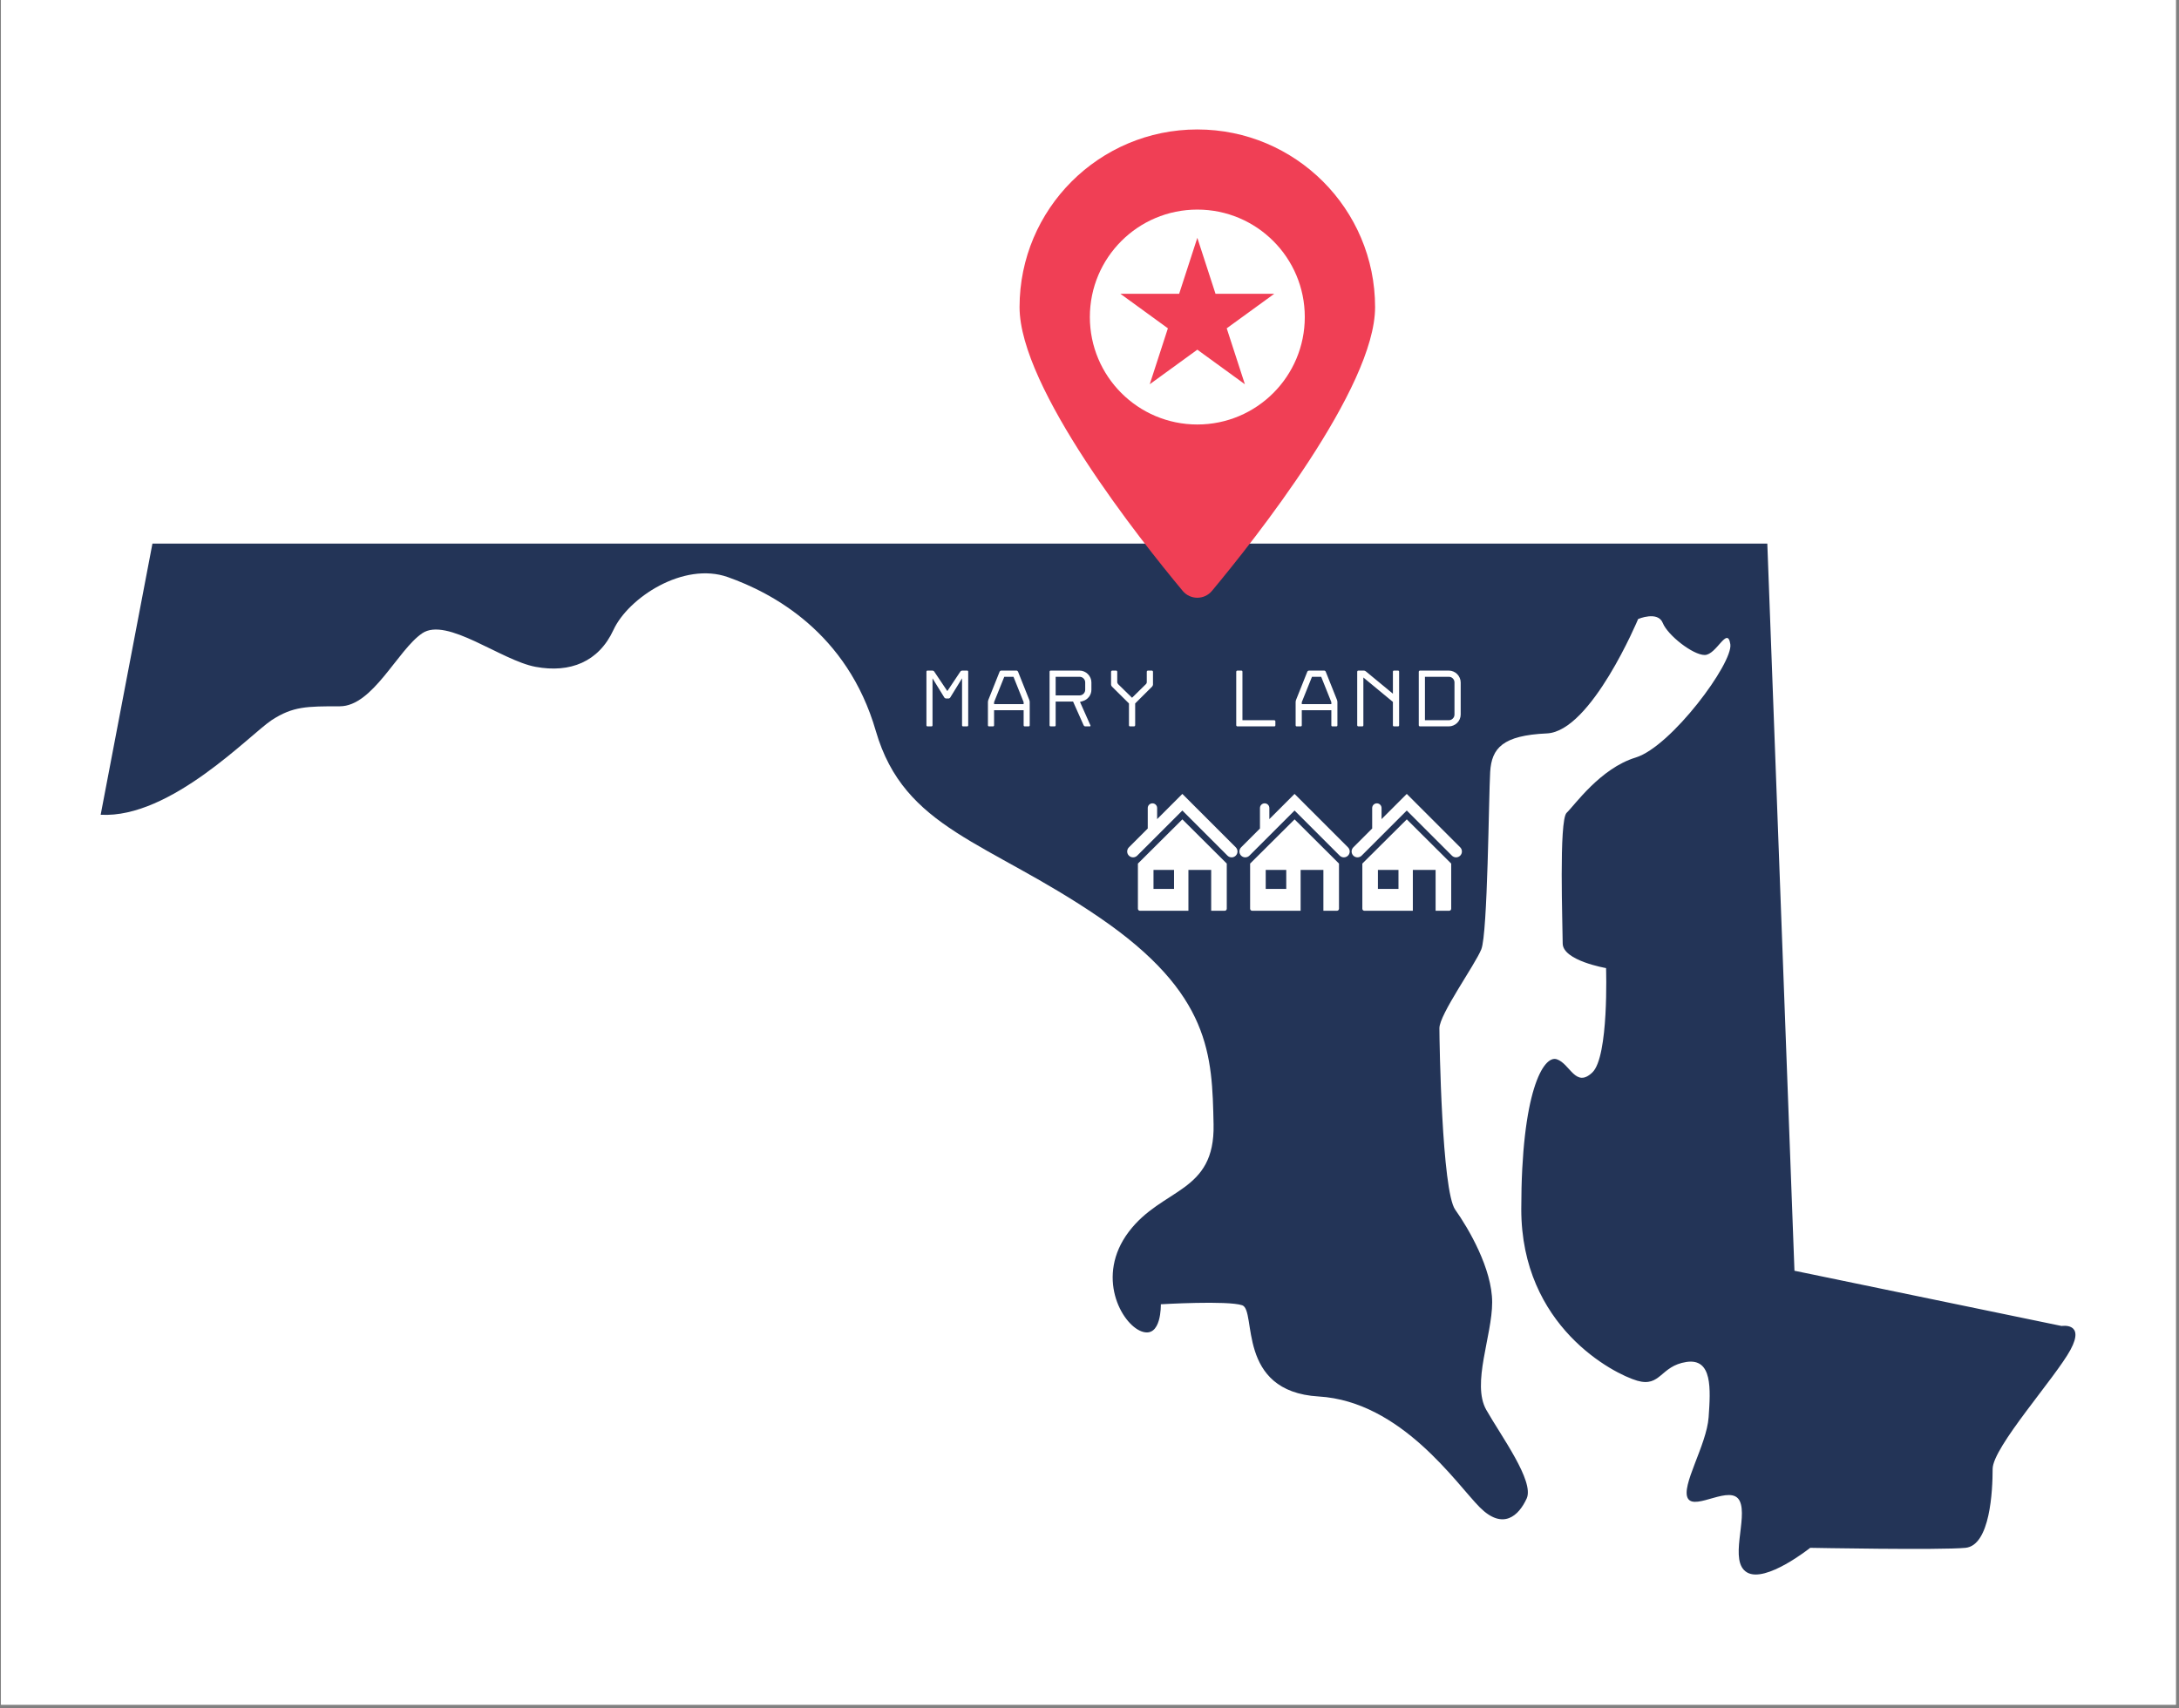 <svg xmlns="http://www.w3.org/2000/svg" xmlns:xlink="http://www.w3.org/1999/xlink" width="662" zoomAndPan="magnify" viewBox="0 0 496.5 389.25" height="519" preserveAspectRatio="xMidYMid meet" version="1.0"><rect x="0" y="0" width="496.5" height="389.25" fill="#808080" stroke="none"/><defs><clipPath id="95a8eb5f4d"><path d="M 0.227 0 L 495.773 0 L 495.773 388.5 L 0.227 388.5 Z M 0.227 0 " clip-rule="nonzero"/></clipPath><clipPath id="0ad50673d8"><path d="M 22.938 123.098 L 472.898 123.098 L 472.898 358.836 L 22.938 358.836 Z M 22.938 123.098 " clip-rule="nonzero"/></clipPath><clipPath id="214d4cac8f"><path d="M 232 29.504 L 314 29.504 L 314 137 L 232 137 Z M 232 29.504 " clip-rule="nonzero"/></clipPath><clipPath id="ff78a4efab"><path d="M 259 186 L 280 186 L 280 207.883 L 259 207.883 Z M 259 186 " clip-rule="nonzero"/></clipPath><clipPath id="c1bed9a311"><path d="M 256.648 180.934 L 282 180.934 L 282 196 L 256.648 196 Z M 256.648 180.934 " clip-rule="nonzero"/></clipPath><clipPath id="f3c4d9b531"><path d="M 284 186 L 306 186 L 306 207.883 L 284 207.883 Z M 284 186 " clip-rule="nonzero"/></clipPath><clipPath id="35217beb7b"><path d="M 282.215 180.934 L 307.668 180.934 L 307.668 196 L 282.215 196 Z M 282.215 180.934 " clip-rule="nonzero"/></clipPath><clipPath id="f2decb5b6f"><path d="M 310 186 L 331 186 L 331 207.883 L 310 207.883 Z M 310 186 " clip-rule="nonzero"/></clipPath><clipPath id="c42462ed4f"><path d="M 307.785 180.934 L 333.234 180.934 L 333.234 196 L 307.785 196 Z M 307.785 180.934 " clip-rule="nonzero"/></clipPath></defs><g clip-path="url(#95a8eb5f4d)"><path fill="#ffffff" d="M 0.227 0 L 495.773 0 L 495.773 388.5 L 0.227 388.5 Z M 0.227 0 " fill-opacity="1" fill-rule="nonzero"/><path fill="#ffffff" d="M 0.227 0 L 495.773 0 L 495.773 388.5 L 0.227 388.5 Z M 0.227 0 " fill-opacity="1" fill-rule="nonzero"/></g><g clip-path="url(#0ad50673d8)"><path fill="#233457" d="M 471.793 307.586 C 468.418 313.875 454.035 329.832 454.035 334.773 C 454.035 339.711 453.48 352.184 447.863 352.75 C 442.238 353.309 412.469 352.75 412.469 352.75 C 412.469 352.75 402.355 360.832 398.09 358.367 C 393.812 355.891 398.312 346.004 396.406 342.078 C 394.488 338.137 386.289 344.32 384.609 341.512 C 382.926 338.703 388.875 329.383 389.324 322.973 C 389.773 316.566 390.223 309.492 384.266 310.395 C 378.309 311.285 378.426 316.234 373.035 314.66 C 367.645 313.082 346.633 302.305 346.633 275.566 C 346.633 248.82 351.68 240.398 354.723 241.406 C 357.754 242.414 358.988 248.039 362.805 244.438 C 366.629 240.848 365.953 220.629 365.953 220.629 C 365.953 220.629 356.07 218.938 356.07 215.004 C 356.07 211.07 355.172 186.918 356.973 185.234 C 358.762 183.551 364.602 175.121 372.691 172.645 C 380.781 170.18 394.938 151.074 394.266 146.809 C 393.598 142.543 391.125 149.273 388.422 149.273 C 385.734 149.273 380 144.785 378.875 141.977 C 377.75 139.168 373.262 141.074 373.262 141.074 C 373.262 141.074 362.578 166.695 352.473 167.145 C 342.355 167.598 339.891 170.512 339.547 175.902 C 339.215 181.301 338.992 212.762 337.523 216.352 C 336.066 219.945 327.977 231.184 327.977 234.332 C 327.977 237.473 328.543 271.398 331.574 275.676 C 334.609 279.941 340 289.156 340 296.797 C 340 304.438 335.285 315.332 338.648 321.289 C 342.023 327.25 349.664 337.578 347.863 341.512 C 346.062 345.445 342.473 348.809 337.191 343.535 C 331.91 338.254 319.328 319.383 300.457 318.258 C 281.574 317.133 286.41 298.594 283.035 297.469 C 279.668 296.344 264.504 297.246 264.504 297.246 C 264.504 297.246 264.719 305.109 260.113 303.43 C 255.516 301.746 249.559 290.84 257.195 280.73 C 264.836 270.617 276.859 271.969 276.52 256.238 C 276.184 240.508 275.961 226.469 250.457 209.055 C 224.953 191.633 206.074 189.051 199.559 166.578 C 193.043 144.109 175.961 135.117 165.855 131.527 C 155.738 127.938 143.16 136.242 139.785 143.551 C 136.418 150.848 129.902 153.43 122.039 151.973 C 114.172 150.516 101.812 140.52 96.195 144.332 C 90.578 148.156 84.961 160.965 77.43 160.965 C 69.902 160.965 66.758 160.965 61.926 164.105 C 57.094 167.254 38.891 186.586 22.938 185.684 L 34.734 123.887 L 402.695 123.887 L 408.879 289.605 L 469.766 302.195 C 469.766 302.195 475.168 301.297 471.793 307.586 " fill-opacity="1" fill-rule="nonzero"/></g><g clip-path="url(#214d4cac8f)"><path fill="#f03f55" d="M 313.324 70 C 313.324 88.43 285.832 123.043 276.148 134.668 C 274.414 136.746 271.219 136.746 269.488 134.668 C 259.809 123.043 232.312 88.43 232.312 70 C 232.312 47.633 250.449 29.504 272.82 29.504 C 295.184 29.504 313.324 47.633 313.324 70 " fill-opacity="1" fill-rule="nonzero"/></g><path fill="#ffffff" d="M 283.656 87.57 L 272.82 79.691 L 261.977 87.57 L 266.113 74.824 L 255.281 66.949 L 268.68 66.949 L 272.82 54.203 L 276.961 66.949 L 290.359 66.949 L 279.516 74.824 Z M 272.82 47.766 C 259.293 47.766 248.332 58.727 248.332 72.25 C 248.332 85.777 259.293 96.742 272.82 96.742 C 286.344 96.742 297.305 85.777 297.305 72.25 C 297.305 58.727 286.344 47.766 272.82 47.766 Z M 324.684 164.141 L 330.117 164.141 C 330.477 164.141 330.785 164.004 331.035 163.754 C 331.289 163.5 331.414 163.195 331.414 162.836 L 331.414 155.535 C 331.414 155.176 331.289 154.871 331.035 154.617 C 330.785 154.367 330.477 154.242 330.117 154.242 L 324.684 154.242 Z M 323.277 165.281 L 323.277 153.09 C 323.277 153.027 323.305 152.973 323.359 152.91 C 323.414 152.855 323.477 152.828 323.539 152.828 L 330.117 152.828 C 330.488 152.828 330.836 152.898 331.16 153.043 C 331.496 153.188 331.781 153.375 332.027 153.629 C 332.27 153.871 332.465 154.16 332.609 154.492 C 332.754 154.816 332.828 155.168 332.828 155.535 L 332.828 162.836 C 332.828 163.203 332.754 163.555 332.609 163.898 C 332.465 164.23 332.27 164.516 332.027 164.75 C 331.781 164.996 331.496 165.184 331.16 165.328 C 330.836 165.473 330.488 165.543 330.117 165.543 L 323.539 165.543 C 323.477 165.543 323.414 165.516 323.359 165.473 C 323.305 165.418 323.277 165.355 323.277 165.281 Z M 317.383 165.281 L 317.383 159.965 L 310.652 154.402 L 310.652 165.281 C 310.652 165.453 310.57 165.543 310.398 165.543 L 309.508 165.543 C 309.445 165.543 309.383 165.516 309.328 165.473 C 309.277 165.418 309.25 165.355 309.25 165.281 L 309.25 153.09 C 309.25 153.016 309.277 152.953 309.328 152.898 C 309.383 152.855 309.445 152.828 309.508 152.828 L 310.75 152.828 C 310.922 152.828 311.074 152.883 311.211 153 L 317.383 158.094 L 317.383 153.09 C 317.383 152.918 317.473 152.828 317.645 152.828 L 318.535 152.828 C 318.707 152.828 318.797 152.918 318.797 153.09 L 318.797 165.281 C 318.797 165.453 318.707 165.543 318.535 165.543 L 317.645 165.543 C 317.473 165.543 317.383 165.453 317.383 165.281 Z M 303.355 160.469 L 303.355 160.02 L 301.043 154.242 L 298.945 154.242 L 296.621 160.02 L 296.621 160.469 Z M 301.727 152.828 C 301.797 152.828 301.867 152.855 301.934 152.898 C 302.004 152.953 302.051 153.008 302.074 153.07 L 304.648 159.523 C 304.676 159.586 304.695 159.656 304.711 159.758 C 304.738 159.863 304.738 159.945 304.738 160.02 L 304.738 165.281 C 304.738 165.453 304.66 165.543 304.488 165.543 L 303.613 165.543 C 303.445 165.543 303.355 165.453 303.355 165.281 L 303.355 161.855 L 296.621 161.855 L 296.621 165.281 C 296.621 165.453 296.543 165.543 296.371 165.543 L 295.48 165.543 C 295.309 165.543 295.219 165.453 295.219 165.281 L 295.219 160.02 C 295.219 159.945 295.227 159.863 295.246 159.758 C 295.266 159.656 295.289 159.586 295.309 159.523 L 297.883 153.07 C 297.91 153.008 297.965 152.953 298.035 152.898 C 298.109 152.855 298.18 152.828 298.242 152.828 Z M 281.945 152.828 L 282.836 152.828 C 283.016 152.828 283.098 152.918 283.098 153.09 L 283.098 164.141 L 290.34 164.141 C 290.422 164.141 290.484 164.168 290.531 164.219 C 290.574 164.273 290.602 164.328 290.602 164.391 L 290.602 165.281 C 290.602 165.453 290.52 165.543 290.34 165.543 L 281.945 165.543 C 281.891 165.543 281.828 165.516 281.773 165.473 C 281.719 165.418 281.684 165.355 281.684 165.281 L 281.684 153.09 C 281.684 153.016 281.719 152.953 281.773 152.898 C 281.828 152.855 281.891 152.828 281.945 152.828 Z M 253.355 156.465 C 253.301 156.398 253.254 156.328 253.219 156.246 C 253.184 156.168 253.164 156.086 253.164 156.023 L 253.164 153.09 C 253.164 153.027 253.191 152.973 253.246 152.91 C 253.301 152.855 253.363 152.828 253.426 152.828 L 254.316 152.828 C 254.391 152.828 254.453 152.855 254.496 152.91 C 254.551 152.973 254.57 153.027 254.57 153.09 L 254.57 155.457 C 254.57 155.527 254.586 155.598 254.633 155.68 C 254.668 155.77 254.715 155.844 254.758 155.906 L 257.945 159.02 L 261.113 155.906 C 261.176 155.844 261.23 155.77 261.254 155.68 C 261.293 155.598 261.301 155.527 261.301 155.457 L 261.301 153.09 C 261.301 153.027 261.328 152.973 261.371 152.91 C 261.426 152.855 261.488 152.828 261.562 152.828 L 262.453 152.828 C 262.523 152.828 262.586 152.855 262.641 152.91 C 262.688 152.973 262.715 153.027 262.715 153.09 L 262.715 156.023 C 262.715 156.086 262.688 156.168 262.66 156.246 C 262.613 156.328 262.578 156.398 262.523 156.465 L 258.656 160.316 L 258.656 165.281 C 258.656 165.355 258.617 165.418 258.566 165.473 C 258.512 165.516 258.457 165.543 258.395 165.543 L 257.504 165.543 C 257.332 165.543 257.242 165.453 257.242 165.281 L 257.242 160.316 Z M 240.539 158.48 L 245.977 158.48 C 246.336 158.48 246.641 158.352 246.895 158.102 C 247.145 157.848 247.27 157.543 247.27 157.184 L 247.27 155.535 C 247.27 155.176 247.145 154.871 246.895 154.617 C 246.641 154.367 246.336 154.242 245.977 154.242 L 240.539 154.242 Z M 246.918 165.301 L 244.508 159.891 L 240.539 159.891 L 240.539 165.281 C 240.539 165.453 240.457 165.543 240.289 165.543 L 239.414 165.543 C 239.242 165.543 239.152 165.453 239.152 165.281 L 239.152 153.09 C 239.152 152.918 239.242 152.828 239.414 152.828 L 245.977 152.828 C 246.344 152.828 246.695 152.898 247.02 153.043 C 247.352 153.188 247.641 153.375 247.883 153.629 C 248.125 153.871 248.324 154.16 248.469 154.492 C 248.613 154.816 248.684 155.168 248.684 155.535 L 248.684 157.184 C 248.684 157.785 248.496 158.336 248.137 158.805 C 247.773 159.281 247.297 159.605 246.715 159.785 L 246.082 159.965 L 248.457 165.301 C 248.496 165.363 248.496 165.418 248.469 165.473 C 248.434 165.516 248.387 165.543 248.305 165.543 L 247.289 165.543 C 247.219 165.543 247.145 165.516 247.062 165.473 C 246.992 165.418 246.945 165.363 246.918 165.301 Z M 233.242 160.469 L 233.242 160.02 L 230.93 154.242 L 228.832 154.242 L 226.508 160.02 L 226.508 160.469 Z M 231.613 152.828 C 231.684 152.828 231.758 152.855 231.82 152.898 C 231.891 152.953 231.938 153.008 231.965 153.07 L 234.535 159.523 C 234.562 159.586 234.582 159.656 234.602 159.758 C 234.629 159.863 234.629 159.945 234.629 160.02 L 234.629 165.281 C 234.629 165.453 234.547 165.543 234.375 165.543 L 233.504 165.543 C 233.332 165.543 233.242 165.453 233.242 165.281 L 233.242 161.855 L 226.508 161.855 L 226.508 165.281 C 226.508 165.453 226.43 165.543 226.258 165.543 L 225.367 165.543 C 225.195 165.543 225.105 165.453 225.105 165.281 L 225.105 160.02 C 225.105 159.945 225.113 159.863 225.133 159.758 C 225.152 159.656 225.18 159.586 225.195 159.523 L 227.77 153.07 C 227.797 153.008 227.852 152.953 227.922 152.898 C 227.996 152.855 228.066 152.828 228.129 152.828 Z M 218.996 152.891 C 219.078 152.855 219.156 152.828 219.23 152.828 L 220.363 152.828 C 220.535 152.828 220.613 152.918 220.613 153.09 L 220.613 165.281 C 220.613 165.453 220.535 165.543 220.363 165.543 L 219.473 165.543 C 219.301 165.543 219.211 165.453 219.211 165.281 L 219.211 154.59 L 216.52 158.965 C 216.484 159.027 216.43 159.074 216.348 159.117 C 216.27 159.164 216.195 159.191 216.133 159.191 L 215.574 159.191 C 215.504 159.191 215.422 159.164 215.352 159.117 C 215.27 159.074 215.207 159.027 215.172 158.965 L 212.48 154.59 L 212.48 165.281 C 212.48 165.453 212.398 165.543 212.227 165.543 L 211.355 165.543 C 211.184 165.543 211.094 165.453 211.094 165.281 L 211.094 153.09 C 211.094 152.918 211.184 152.828 211.355 152.828 L 212.48 152.828 C 212.543 152.828 212.613 152.855 212.695 152.891 C 212.777 152.938 212.84 152.988 212.875 153.055 L 215.855 157.5 L 218.824 153.055 C 218.859 152.988 218.914 152.938 218.996 152.891 " fill-opacity="1" fill-rule="nonzero"/><g clip-path="url(#ff78a4efab)"><path fill="#ffffff" d="M 259.281 196.809 L 259.281 207.098 C 259.281 207.355 259.488 207.566 259.75 207.566 L 270.789 207.566 L 270.789 198.25 L 275.977 198.25 L 275.977 207.566 L 279.059 207.566 C 279.32 207.566 279.527 207.355 279.527 207.098 L 279.527 196.809 L 269.41 186.734 Z M 267.512 202.59 L 262.832 202.59 L 262.832 198.25 L 267.512 198.25 Z M 267.512 202.59 " fill-opacity="1" fill-rule="nonzero"/></g><g clip-path="url(#c1bed9a311)"><path fill="#ffffff" d="M 281.578 193.109 L 269.406 180.934 L 263.66 186.68 L 263.66 184.152 C 263.66 183.562 263.184 183.082 262.59 183.082 C 262 183.082 261.523 183.562 261.523 184.152 L 261.523 188.816 L 257.23 193.109 C 256.707 193.633 256.707 194.48 257.23 195 C 257.492 195.262 257.832 195.391 258.176 195.391 C 258.516 195.391 258.859 195.262 259.121 195 L 269.406 184.719 L 279.688 195 C 280.211 195.523 281.059 195.523 281.578 195 C 282.102 194.477 282.102 193.633 281.578 193.109 Z M 281.578 193.109 " fill-opacity="1" fill-rule="nonzero"/></g><g clip-path="url(#f3c4d9b531)"><path fill="#ffffff" d="M 284.848 196.809 L 284.848 207.098 C 284.848 207.355 285.059 207.566 285.316 207.566 L 296.355 207.566 L 296.355 198.25 L 301.543 198.25 L 301.543 207.566 L 304.629 207.566 C 304.887 207.566 305.098 207.355 305.098 207.098 L 305.098 196.809 L 294.98 186.734 Z M 293.082 202.59 L 288.402 202.59 L 288.402 198.25 L 293.082 198.25 Z M 293.082 202.59 " fill-opacity="1" fill-rule="nonzero"/></g><g clip-path="url(#35217beb7b)"><path fill="#ffffff" d="M 307.148 193.109 L 294.973 180.934 L 289.23 186.68 L 289.23 184.152 C 289.23 183.562 288.75 183.082 288.16 183.082 C 287.57 183.082 287.09 183.562 287.09 184.152 L 287.09 188.816 L 282.797 193.109 C 282.277 193.633 282.277 194.48 282.797 195 C 283.059 195.262 283.402 195.391 283.742 195.391 C 284.086 195.391 284.426 195.262 284.688 195 L 294.973 184.719 L 305.258 195 C 305.781 195.523 306.625 195.523 307.148 195 C 307.672 194.477 307.672 193.633 307.148 193.109 Z M 307.148 193.109 " fill-opacity="1" fill-rule="nonzero"/></g><g clip-path="url(#f2decb5b6f)"><path fill="#ffffff" d="M 310.418 196.809 L 310.418 207.098 C 310.418 207.355 310.625 207.566 310.887 207.566 L 321.926 207.566 L 321.926 198.25 L 327.113 198.25 L 327.113 207.566 L 330.199 207.566 C 330.457 207.566 330.664 207.355 330.664 207.098 L 330.664 196.809 L 320.547 186.734 Z M 318.652 202.59 L 313.969 202.59 L 313.969 198.25 L 318.652 198.25 Z M 318.652 202.59 " fill-opacity="1" fill-rule="nonzero"/></g><g clip-path="url(#c42462ed4f)"><path fill="#ffffff" d="M 332.719 193.109 L 320.543 180.934 L 314.797 186.68 L 314.797 184.152 C 314.797 183.562 314.32 183.082 313.73 183.082 C 313.137 183.082 312.66 183.562 312.66 184.152 L 312.66 188.816 L 308.367 193.109 C 307.844 193.633 307.844 194.48 308.367 195 C 308.629 195.262 308.969 195.391 309.312 195.391 C 309.652 195.391 309.996 195.262 310.258 195 L 320.543 184.719 L 330.828 195 C 331.348 195.523 332.195 195.523 332.719 195 C 333.238 194.477 333.238 193.633 332.719 193.109 Z M 332.719 193.109 " fill-opacity="1" fill-rule="nonzero"/></g></svg>